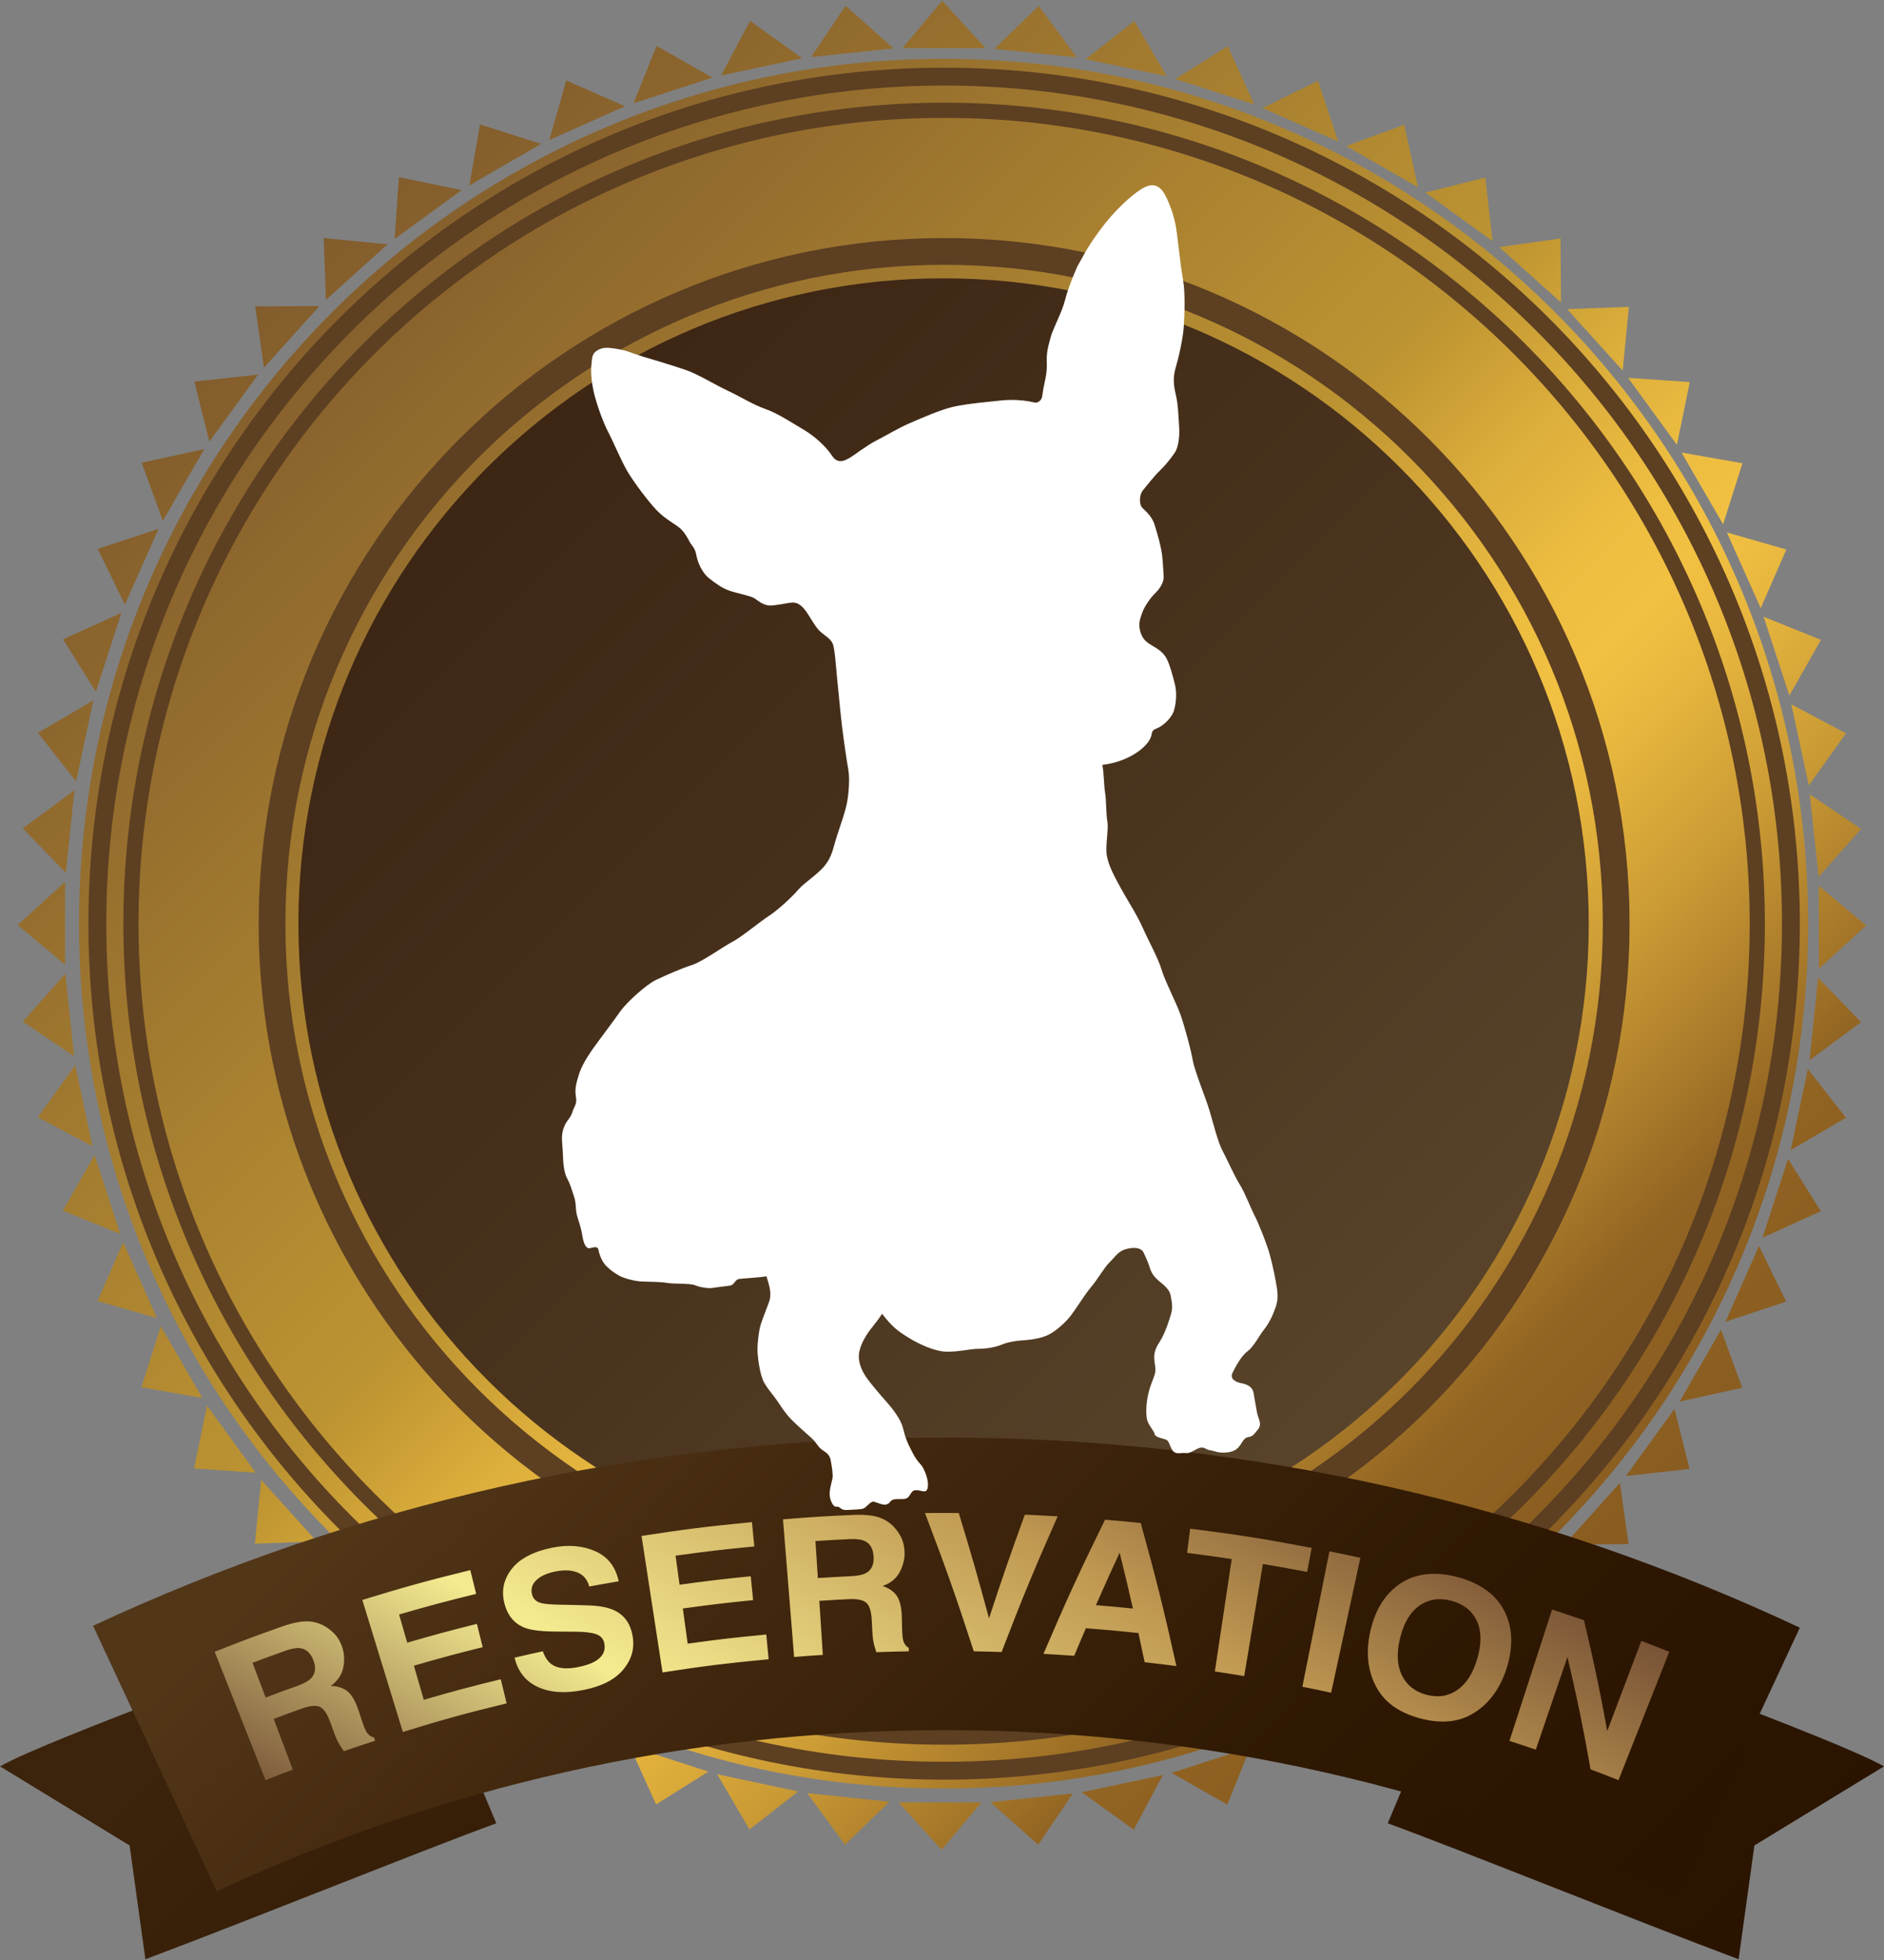 <?xml version="1.0" encoding="UTF-8"?>
<svg id="uuid-c5277063-471c-4263-849f-fe3e1b78e5ce" data-name="logo-saisongroup" xmlns="http://www.w3.org/2000/svg" width="100" height="104" xmlns:xlink="http://www.w3.org/1999/xlink" viewBox="0 0 100 104">
  <rect x="0" y="0" width="100" height="104" fill="#808080" stroke="none"/>
  <defs>
    <linearGradient id="uuid-50934d88-b69a-48ba-901b-6e5b03bc0237" data-name="名称未設定グラデーション 16" x1="-766.486" y1="-530.705" x2="-765.305" y2="-530.705" gradientTransform="translate(-55527.224 -10032.109) rotate(-135) scale(60.619 -60.619)" gradientUnits="userSpaceOnUse">
      <stop offset="0" stop-color="#59442b"/>
      <stop offset=".447" stop-color="#4a341e"/>
      <stop offset="1" stop-color="#3c2513"/>
    </linearGradient>
    <linearGradient id="uuid-ed2b36ea-0fc1-4262-9bd3-a1b7c42201f6" data-name="名称未設定グラデーション 17" x1="-769.075" y1="-520.808" x2="-767.895" y2="-520.808" gradientTransform="translate(-75616.416 -14486.649) rotate(-135) scale(82.998 -82.998)" gradientUnits="userSpaceOnUse">
      <stop offset="0" stop-color="#875a20"/>
      <stop offset=".11" stop-color="#906322"/>
      <stop offset=".126" stop-color="#926523"/>
      <stop offset=".147" stop-color="#9d6f26"/>
      <stop offset=".244" stop-color="#cb9b35"/>
      <stop offset=".32" stop-color="#e7b63e"/>
      <stop offset=".363" stop-color="#f2c142"/>
      <stop offset=".41" stop-color="#ecbc40"/>
      <stop offset=".473" stop-color="#dbad3b"/>
      <stop offset=".544" stop-color="#c09632"/>
      <stop offset=".551" stop-color="#bd9432"/>
      <stop offset="1" stop-color="#825c2c"/>
    </linearGradient>
    <linearGradient id="uuid-d335e008-42bf-4a6d-bb6b-d7e12a906734" data-name="名称未設定グラデーション 18" x1="-766.69" y1="-530.153" x2="-765.509" y2="-530.153" gradientTransform="translate(-56235.253 -10150.181) rotate(-135) scale(61.407 -61.407)" gradientUnits="userSpaceOnUse">
      <stop offset="0" stop-color="#2a1400"/>
      <stop offset=".472" stop-color="#301903"/>
      <stop offset=".927" stop-color="#3c230b"/>
      <stop offset="1" stop-color="#3c230b"/>
    </linearGradient>
    <linearGradient id="uuid-19aa0654-8767-485b-95ca-5359a7c71b21" data-name="名称未設定グラデーション 19" x1="-766.269" y1="-531.748" x2="-765.088" y2="-531.748" gradientTransform="translate(-53919.027 -9640.781) rotate(-135) scale(58.827 -58.827)" gradientUnits="userSpaceOnUse">
      <stop offset="0" stop-color="#2a1400"/>
      <stop offset=".28" stop-color="#301903"/>
      <stop offset=".668" stop-color="#42280e"/>
      <stop offset=".926" stop-color="#523618"/>
      <stop offset="1" stop-color="#523618"/>
    </linearGradient>
    <linearGradient id="uuid-06b01f6a-d6a1-41ab-baf1-6e91090e31ef" data-name="名称未設定グラデーション 20" x1="38.537" y1="108.568" x2="60.114" y2="71.195" gradientUnits="userSpaceOnUse">
      <stop offset="0" stop-color="#7f5d3d"/>
      <stop offset=".328" stop-color="#f4eb90"/>
      <stop offset=".73" stop-color="#bf9751"/>
      <stop offset="1" stop-color="#785336"/>
    </linearGradient>
  </defs>
  <path d="m85.99,49.078c0-19.761-16.019-35.78-35.78-35.78S14.429,29.317,14.429,49.078s16.021,35.78,35.78,35.78,35.78-16.019,35.78-35.78" style="fill: url(#uuid-50934d88-b69a-48ba-901b-6e5b03bc0237); stroke-width: 0px;"/>
  <path d="m50.083,94.9c-25.343,0-45.889-20.546-45.889-45.889S24.739,3.121,50.083,3.121s45.891,20.546,45.891,45.891-20.546,45.889-45.891,45.889m34.246-45.889c0-18.914-15.331-34.244-34.246-34.244S15.839,30.097,15.839,49.011s15.333,34.244,34.244,34.244,34.246-15.331,34.246-34.244M47.902,2.555h4.406L50.01.039l-2.108,2.516Zm-4.853.474l4.379-.46-2.546-2.263-1.833,2.723Zm-4.776.978l4.306-.916-2.768-1.983-1.538,2.899Zm-4.649,1.473l4.188-1.36-2.961-1.685-1.226,3.045Zm-4.469,1.949l4.023-1.791-3.121-1.365-.901,3.156Zm-4.241,2.407l3.811-2.201-3.245-1.032-.567,3.233Zm-3.966,2.839l3.561-2.588-3.334-.686-.227,3.275Zm-3.647,3.235l3.269-2.946-3.388-.334.118,3.28Zm-3.291,3.6l2.945-3.271-3.405.02.46,3.251Zm-2.895,3.924l2.586-3.561-3.385.375.798,3.186Zm-2.47,4.204l2.2-3.811-3.325.727,1.125,3.084Zm-2.015,4.44l1.788-4.021-3.231,1.072,1.443,2.95Zm-1.543,4.627l1.36-4.186-3.101,1.403,1.742,2.783Zm-1.048,4.762l.913-4.304-2.938,1.72,2.025,2.585Zm-.547,4.846l.458-4.378-2.74,2.016,2.281,2.362Zm-.036,4.877v-4.401l-2.516,2.292,2.516,2.11Zm.474,4.853l-.46-4.376-2.263,2.541,2.723,1.835Zm.978,4.778l-.915-4.304-1.983,2.764,2.898,1.54Zm1.473,4.648l-1.36-4.186-1.685,2.956,3.045,1.23Zm1.951,4.469l-1.79-4.02-1.368,3.116,3.158.903Zm2.407,4.241l-2.201-3.811-1.032,3.241,3.233.57Zm2.836,3.966l-2.586-3.558-.69,3.33,3.276.228Zm3.237,3.648l-2.948-3.268-.335,3.385,3.283-.117Zm3.598,3.29l-3.27-2.941.02,3.399,3.25-.458Zm3.924,2.895l-3.558-2.583.373,3.378,3.185-.795Zm4.207,2.47l-3.811-2.198.725,3.321,3.086-1.123Zm4.438,2.016l-4.016-1.788,1.065,3.228,2.951-1.44Zm4.627,1.542l-4.183-1.357,1.4,3.096,2.783-1.74Zm4.763,1.049l-4.303-.913,1.716,2.934,2.586-2.022Zm4.845.546l-4.373-.458,2.011,2.738,2.361-2.28Zm4.877.036h-4.398l2.285,2.515,2.113-2.515Zm4.854-.473l-4.374.46,2.535,2.261,1.84-2.721Zm4.775-.978l-4.3.915,2.761,1.985,1.538-2.9Zm4.65-1.474l-4.181,1.361,2.955,1.683,1.226-3.045Zm4.469-1.95l-4.016,1.792,3.113,1.365.903-3.156Zm4.241-2.406l-3.806,2.202,3.238,1.03.568-3.231Zm3.966-2.837l-3.555,2.588,3.328.685.227-3.273Zm3.649-3.236l-3.265,2.945,3.381.335-.117-3.28Zm3.287-3.601l-2.938,3.271,3.398-.022-.46-3.25Zm2.897-3.924l-2.58,3.563,3.378-.378-.798-3.185Zm2.47-4.205l-2.195,3.813,3.32-.73-1.125-3.083Zm2.015-4.439l-1.783,4.021,3.225-1.072-1.442-2.95Zm1.541-4.627l-1.353,4.186,3.096-1.405-1.743-2.781Zm1.051-4.762l-.91,4.304,2.933-1.72-2.023-2.585Zm.545-4.845l-.452,4.374,2.735-2.016-2.283-2.358Zm.034-4.877l.008,4.399,2.51-2.293-2.518-2.107Zm-.473-4.853l.467,4.373,2.256-2.539-2.723-1.833Zm-.98-4.776l.925,4.301,1.975-2.763-2.9-1.538Zm-1.473-4.649l1.368,4.18,1.678-2.953-3.046-1.226Zm-1.95-4.471l1.798,4.016,1.36-3.113-3.158-.903Zm-2.407-4.239l2.208,3.804,1.027-3.238-3.235-.567Zm-2.837-3.966l2.593,3.553.682-3.328-3.275-.225Zm-3.237-3.648l2.951,3.263.33-3.381-3.281.118Zm-3.602-3.29l3.278,2.936-.025-3.396-3.253.46Zm-3.922-2.894l3.566,2.577-.382-3.375-3.184.798Zm-4.204-2.47l3.816,2.19-.733-3.316-3.083,1.126Zm-4.439-2.014l4.024,1.778-1.075-3.223-2.95,1.445Zm-4.627-1.541l4.191,1.348-1.41-3.091-2.781,1.743Zm-4.762-1.05l4.308.903-1.723-2.928-2.585,2.025Zm-4.846-.546l4.379.449-2.02-2.732-2.36,2.283Z" style="fill: url(#uuid-ed2b36ea-0fc1-4262-9bd3-a1b7c42201f6); stroke-width: 0px;"/>
  <path d="m85.785,49.011h.71c-.001-20.091-16.289-36.38-36.38-36.38-20.096 0-36.384,16.289-36.385,36.38.001,20.093,16.289,36.381,36.385,36.381,20.091-.001,36.379-16.288,36.38-36.381h-1.419c-0,9.657-3.912,18.393-10.24,24.722-6.329,6.328-15.065,10.24-24.721,10.24-9.658-0-18.395-3.912-24.725-10.24-6.329-6.329-10.241-15.066-10.241-24.722 0-9.656,3.912-18.392,10.241-24.721,6.33-6.328,15.067-10.24,24.725-10.24,9.656 0,18.392,3.912,24.721,10.24,6.328,6.329,10.24,15.065,10.24,24.721h.71Z" style="fill: #5d3f21; stroke-width: 0px;"/>
  <path d="m95.059,49.011h.473c-0-25.083-20.336-45.419-45.419-45.419-25.085 0-45.419,20.336-45.419,45.419 0,25.085,20.334,45.419,45.419,45.419,25.083-0,45.419-20.334,45.419-45.419h-.947c-0,12.283-4.977,23.398-13.026,31.447-8.05,8.049-19.165,13.025-31.446,13.025-12.283-0-23.398-4.977-31.447-13.025-8.049-8.049-13.025-19.164-13.025-31.447 0-12.282,4.977-23.397,13.025-31.446,8.049-8.049,19.165-13.026,31.447-13.026,12.282 0,23.397,4.977,31.446,13.026,8.049,8.05,13.026,19.165,13.026,31.446h.473Z" style="fill: #5d3f21; stroke-width: 0px;"/>
  <path d="m93.274,49.011h.403c-0-24.059-19.504-43.562-43.562-43.562-24.061 0-43.567,19.502-43.567,43.562 0,24.061,19.506,43.565,43.567,43.565,24.058-0,43.562-19.504,43.562-43.565h-.805c-0,11.809-4.785,22.497-12.524,30.236-7.739,7.739-18.426,12.524-30.233,12.524-11.809-0-22.497-4.785-30.237-12.524-7.739-7.739-12.525-18.427-12.525-30.236 0-11.809,4.786-22.495,12.525-30.234,7.74-7.738,18.428-12.523,30.237-12.523,11.808 0,22.494,4.785,30.233,12.523,7.738,7.739,12.523,18.425,12.524,30.234h.403Z" style="fill: #5d3f21; stroke-width: 0px;"/>
  <path d="m0,93.726c2.683-1.51,15.436-6.041,21.477-8.557l4.866,11.578c-3.693,1.342-13.255,5.201-18.626,7.214l-.838-6.039-6.879-4.196m100,0c-2.683-1.51-15.436-6.041-21.477-8.557l-4.864,11.578c3.689,1.342,13.253,5.201,18.624,7.214l.838-6.039,6.879-4.196" style="fill: url(#uuid-d335e008-42bf-4a6d-bb6b-d7e12a906734); stroke-width: 0px;"/>
  <path d="m50.132,91.803c13.886,0,27.045,3.106,38.833,8.652l6.567-14.088c-13.783-6.468-29.168-10.089-45.401-10.089-16.15,0-31.461,3.584-45.191,9.99l6.569,14.087c11.73-5.483,24.817-8.552,38.622-8.552" style="fill: url(#uuid-19aa0654-8767-485b-95ca-5359a7c71b21); stroke-width: 0px;"/>
  <path d="m31.389,19.366c-.045.495.035,1.068.163,1.582.128.515.44,1.418.732,1.98.292.562.69,1.525,1.018,2.083.328.555,1.083,1.572,1.553,2.063.47.493,1.057.771,1.29 1.0.23.228.35.475.465.685.112.21.281.295.353.705.073.408.318.94.675,1.222.357.283.707.527,1.075.655.367.127,1.081.268,1.295.385.212.115.5.448.992.4.488-.048.817-.145,1.083-.153.267-.008.493.182.693.452.2.274.435.73.672.995.24.265.613.428.742.713.127.283.178,1.233.233,1.76.055.527.18,1.885.26,2.561.08.675.253,1.872.345,2.393.09.52.012,1.377-.093,1.855-.108.48-.315,1.053-.513,1.663-.2.61-.238,1.04-.613,1.527-.373.488-1.102.923-1.451,1.33-.35.407-1.075,1.072-1.558,1.385-.482.315-1.483,1.145-1.945,1.378-.453.233-1.577,1.045-2.12,1.218-.545.173-1.435.56-1.93.8-.493.24-1.521,1.15-1.89,1.675-.368.525-1.145,1.545-1.483,2.025-.337.482-.6.95-.718,1.355-.122.403-.217.728-.145,1.136.072.408-.102.515-.197.84-.097.323-.313.4-.465.849-.15.448-.042.851-.03,1.347.012.497.058.987.228,1.302.172.315.205.501.357.935.153.432.045.682.21,1.188.167.508.193.658.252.991.058.335.187.62.372.587.187-.032.433-.153.476.108.048.258.188.618.418.845.233.227.41.35.665.497s.86.308,1.243.317c.383.01 1.0.015,1.317.075.315.058,1.228.013,1.48.122.248.11.72.182.943.141.223-.04.75-.093.938-.127.185-.033.25-.313.435-.345.188-.035,1.025-.065,1.47-.145.167.507.282.948.155,1.313-.125.368-.37.947-.465,1.272-.097.323-.188,1.106-.16,1.485s.135,1.202.357,1.587c.22.382.503.676.71.986.208.309.423.655.748.979.325.327.732.676,1.052.965.318.29.313.483.657.69.343.208.347.438.38.622.033.187.112.633.07.832-.043.2-.188.687-.14.945.045.262.178.583.365.55.185-.033.188.197.528.175.342-.022.765-.02.905-.083.143-.063.358-.37.511-.358.157.01.5.218.717.141.217-.077.147-.255.488-.276.34-.023.547.057.698-.163.153-.218.172-.337.447-.308.273.029.492.183.543-.172.052-.355-.143-.819-.258-1.028-.113-.21-.275-.258-.567-.82-.29-.562-.367-.778-.497-1.293-.127-.513-.662-1.148-.9-1.413-.238-.263-.723-.832-.972-1.168-.255-.34-.436-.73-.465-1.108-.028-.378.13-.79.398-1.22.27-.43.503-.625.833-1.143.547.708.853.923,1.328,1.221.473.3,1.147.641,1.782.76.633.118,1.625-.133,2.01-.123.385.008.942-.09,1.226-.218.283-.125.806-.217,1.071-.227.267-.008.795-.063,1.226-.217.433-.152.931-.585,1.252-.948.32-.365.82-1.216,1.168-1.626.352-.405.732-1.085,1.027-1.368.295-.282.432-.573.875-.69.44-.117.793-.063.913.183.12.248.247.531.337.823.09.29.242.493.512.715.268.222.537.442.588.74.05.297.142.587.022.99-.12.406-.272.855-.442,1.19-.17.338-.398.572-.443.962-.047.392.125.707.027,1.032-.095.322-.242.578-.35,1.057-.107.478-.133.983-.073,1.316.06.335.378.623.41.81.033.186.463.225.63.31.17.087.198.463.378.623.182.16.428.04.665.077.237.033.533-.248.755-.286.223-.042.287.102.523.137.237.035.41.158.865.117.452-.043.61-.223.733-.398.122-.177.202-.382.425-.42.223-.04.253-.083.505-.395.252-.313.013-.578-.045-.913-.06-.335-.132-.742-.183-1.042-.053-.298-.31-.443-.627-.502-.318-.06-.655-.23-.483-.568.17-.337.457-.885.797-1.137.337-.252.588-.793.872-1.15.282-.357.475-.773.627-1.222.152-.448.087-.821-.007-1.341-.092-.52-.265-1.295-.427-1.765-.16-.47-.447-1.225-.678-1.681-.237-.457-.53-1.248-.793-1.663-.263-.412-.71-1.408-.935-1.828-.228-.42-.485-1.448-.68-2.105-.19-.655-.787-2.083-.891-2.678-.105-.595-.433-1.801-.662-2.451-.232-.65-.807-1.736-.992-2.355-.185-.62-.692-1.528-1.008-2.238-.317-.712-.84-1.502-1.18-2.131-.342-.63-.625-1.155-.717-1.673-.093-.52.098-1.398.027-1.808-.073-.41-.057-1.178-.122-1.55-.065-.371-.052-.95-.145-1.47.788-.1,1.358-.355,1.77-.62.415-.265.772-.632.83-.95.058-.317.14-.293.387-.413.248-.122.717-.51.828-.952.115-.442.14-.945.025-1.385-.115-.438-.243-.953-.422-1.305-.177-.353-.477-.53-.777-.707-.298-.177-.518-.33-.635-.77-.115-.44.025-.733.128-1.02.102-.285.438-.766.637-.955.198-.19.515-.552.482-.966-.035-.417-.04-.875-.112-1.283-.073-.41-.182-.813-.362-1.395-.178-.58-.603-.813-.708-.985-.108-.173-.113-.631.077-.857.192-.227.595-.758.892-1.04.293-.282.546-.595.791-.945.245-.35.275-1.045.24-1.46-.035-.417-.035-1.067-.177-1.657-.143-.588-.133-.973.01-1.458.145-.486.385-1.525.42-2.183.04-.658.078-1.738-.038-2.408-.12-.668-.23-1.723-.332-2.51-.098-.788-.313-1.363-.56-1.895-.248-.531-.605-.813-1.168-.523-.563.292-1.28.993-1.73,1.495-.447.5-1.067,1.338-1.445,2.018l-.378.678s-.47,1.042-.648,1.763c-.18.723-.625,1.453-.788,2.056-.16.603-.203.801-.185,1.336.018.535-.127,1.018-.185,1.337-.063.317-.027.503-.193.646-.165.145-.253.083-.57.023-.318-.058-.901-.108-1.466-.048-.565.062-1.848.173-2.548.335-.702.161-1.695.605-2.303.865-.603.26-1.227.64-1.79.93-.561.292-1.098.73-1.375.893-.278.167-.66.385-.975-.095-.315-.482-.912-1.028-1.508-1.381-.602-.355-1.381-.87-2.035-1.098-.653-.23-1.26-.622-1.97-.957-.712-.335-1.573-.873-2.226-1.103-.653-.228-1.706-.541-2.273-.71-.567-.17-.822-.317-1.375-.41-.553-.093-.783-.092-1.062.072-.278.163-.282.357-.32.785" style="fill: #fff; stroke-width: 0px;"/>
  <path d="m16.331,86.031c.321.013.615.095.882.244.221.123.413.276.578.459.165.184.291.413.38.687.108.331.123.686.048,1.065s-.295.702-.661.973c.386.012.69.115.911.306.221.191.41.53.57,1.018.061.187.092.281.154.468.104.318.189.529.252.634.1.166.235.269.408.306l.057.175c-.664.215-.996.326-1.657.554-.099-.138-.174-.25-.225-.337-.107-.18-.197-.373-.27-.575-.093-.256-.14-.384-.233-.64-.16-.44-.342-.706-.549-.799-.207-.093-.526-.064-.953.089-.6.216-.899.326-1.497.552.406,1.075.609,1.613,1.015,2.688-.581.219-.87.331-1.448.56-1.079-2.725-1.619-4.088-2.697-6.813,1.455-.576,2.187-.85,3.658-1.37.529-.176.955-.256,1.276-.242Zm-2.927,2.201c.278.737.417,1.105.696,1.842.666-.252,1-.374,1.669-.614.332-.119.569-.244.71-.377.249-.234.308-.545.174-.934-.144-.42-.386-.652-.727-.695-.191-.024-.45.021-.777.137-.7.25-1.049.378-1.746.641Zm11.56-4.92c-2.306.567-3.453.884-5.732,1.583.86,2.802,1.29,4.203,2.15,7.005,2.19-.672,3.293-.976,5.51-1.516-.125-.512-.187-.768-.312-1.28-1.641.4-2.459.618-4.087,1.09-.21-.724-.315-1.086-.524-1.809,1.455-.422,2.186-.619,3.652-.984-.123-.494-.185-.741-.308-1.235-1.485.37-2.225.57-3.698.997-.173-.598-.26-.897-.433-1.495,1.63-.472,2.449-.691,4.092-1.095-.124-.504-.186-.756-.31-1.26Zm2.35,4.646c.173.742.59,1.259,1.242,1.559.651.3,1.455.348,2.423.155.948-.189,1.642-.539,2.09-1.066.448-.528.623-1.12.513-1.78-.108-.645-.416-1.1-.933-1.359-.332-.168-.807-.264-1.423-.283-.562-.018-.844-.025-1.409-.035-.544-.008-.907-.035-1.086-.085-.277-.072-.444-.237-.499-.492-.06-.279.02-.524.244-.735.224-.21.553-.36.985-.448.389-.079.726-.082,1.011-.011.427.107.695.377.804.805.624-.116.937-.171,1.562-.277-.159-.763-.568-1.298-1.236-1.594-.668-.296-1.431-.363-2.277-.193-1.014.203-1.736.585-2.159,1.125-.423.539-.555,1.131-.407,1.77.163.701.541,1.155,1.128,1.37.347.13.943.189,1.786.19.343.001.514.002.856.005.5.002.875.048,1.117.134.244.087.389.253.433.492.074.407-.098.727-.515.96-.22.123-.517.221-.891.295-.626.125-1.097.072-1.419-.168-.176-.132-.324-.355-.444-.672-.6.13-.899.198-1.497.337Zm12.598-7.192c-2.35.227-3.523.374-5.86.733.446,2.897.669,4.345,1.114,7.242,2.246-.346,3.374-.485,5.632-.699-.05-.525-.075-.787-.124-1.312-1.672.158-2.507.255-4.173.485-.103-.746-.154-1.12-.257-1.866,1.49-.205,2.236-.294,3.731-.444-.051-.506-.076-.76-.127-1.266-1.514.151-2.269.241-3.778.449-.085-.617-.128-.925-.212-1.542,1.668-.23,2.505-.328,4.179-.49-.05-.516-.075-.775-.125-1.291Zm6.763-.245c.299.106.554.27.763.49.174.182.311.384.415.607.103.224.156.48.162.768.007.348-.081.692-.261,1.032-.18.34-.48.585-.903.737.361.124.619.312.773.558.154.247.235.627.246,1.14.004.197.006.295.011.492.007.334.027.561.056.68.046.188.145.326.298.412l.003.184c-.69.013-1.035.022-1.724.046-.053-.161-.092-.29-.116-.388-.049-.204-.079-.414-.09-.629-.014-.272-.021-.408-.036-.68-.024-.468-.12-.775-.289-.924-.169-.15-.478-.215-.925-.193-.628.031-.942.049-1.569.09.074,1.147.112,1.72.186,2.868-.61.04-.914.062-1.524.111-.236-2.922-.354-4.382-.59-7.304,1.534-.124,2.302-.172,3.839-.239.55-.014.975.035,1.274.141Zm-3.392,1.249c.051.786.077,1.179.128,1.964.7-.045,1.05-.065,1.75-.099.347-.017.607-.067.778-.153.303-.151.447-.431.433-.842-.016-.444-.177-.737-.486-.877-.173-.079-.431-.112-.772-.096-.732.035-1.098.055-1.829.103Zm9.213,4.104c-.605-2.241-.926-3.36-1.605-5.591-.718-.006-1.076-.006-1.794 0,1.113,2.922,1.631,4.39,2.591,7.338.59.01.885.018,1.476.037,1.114-2.897,1.71-4.337,2.976-7.199-.697-.041-1.046-.058-1.743-.088-.798,2.194-1.178,3.295-1.901,5.502Zm6.157-5.237c.758.063,1.137.098,1.895.174.838,3.031,1.217,4.55,1.895,7.593-.673-.087-1.01-.127-1.685-.202-.13-.621-.196-.931-.332-1.551-1.114-.118-1.671-.169-2.787-.255-.252.585-.377.877-.622,1.464-.652-.047-.979-.068-1.631-.104,1.228-2.868,1.882-4.292,3.268-7.119Zm-.482,4.534c.786.064,1.178.1,1.963.18-.27-1.187-.411-1.78-.704-2.965-.515,1.111-.767,1.668-1.259,2.785Zm5.001-4.061c-.065.515-.098.772-.163,1.287.949.12,1.423.186,2.369.328-.358,2.385-.537,3.578-.895,5.964.624.094.935.143,1.558.247.397-2.38.595-3.569.992-5.948.94.157,1.41.24,2.347.419.097-.51.146-.764.243-1.274-2.57-.489-3.861-.694-6.449-1.021Zm9.035,1.548c-.656-.142-.984-.21-1.642-.342-.575,2.874-.862,4.311-1.437,7.185.612.122.917.186,1.527.318.621-2.865.931-4.297,1.552-7.162Zm5.779,8.372c-.706.36-1.58.426-2.618.146-1.038-.28-1.757-.779-2.184-1.443-.55-.855-.737-1.929-.441-3.211.302-1.309.963-2.188,1.869-2.664.715-.375,1.658-.473,2.778-.17,1.121.303,1.889.861,2.319,1.547.544.867.671,1.959.274,3.242-.39,1.256-1.091,2.091-1.997,2.552Zm-.646-1.349c.482-.327.843-.885,1.074-1.676.231-.789.226-1.454-.024-1.992-.25-.539-.698-.898-1.339-1.071-.641-.173-1.212-.089-1.702.249-.489.337-.831.908-1.03,1.71-.198.8-.165,1.464.091,1.991.256.525.686.868,1.296,1.032.609.165,1.152.085,1.633-.242Zm2.779,2.693c.561.182.84.275,1.399.466.672-1.968,1.008-2.952,1.68-4.92.558,2.388.803,3.582,1.227,5.965.594.224.89.339,1.482.573,1.079-2.725,1.619-4.088,2.697-6.813-.593-.235-.889-.349-1.484-.575-.724,1.911-1.085,2.867-1.809,4.779-.431-2.348-.678-3.525-1.237-5.878-.675-.232-1.014-.345-1.692-.565-.905,2.788-1.358,4.182-2.263,6.97Z" style="fill: url(#uuid-06b01f6a-d6a1-41ab-baf1-6e91090e31ef); stroke-width: 0px;"/>
</svg>